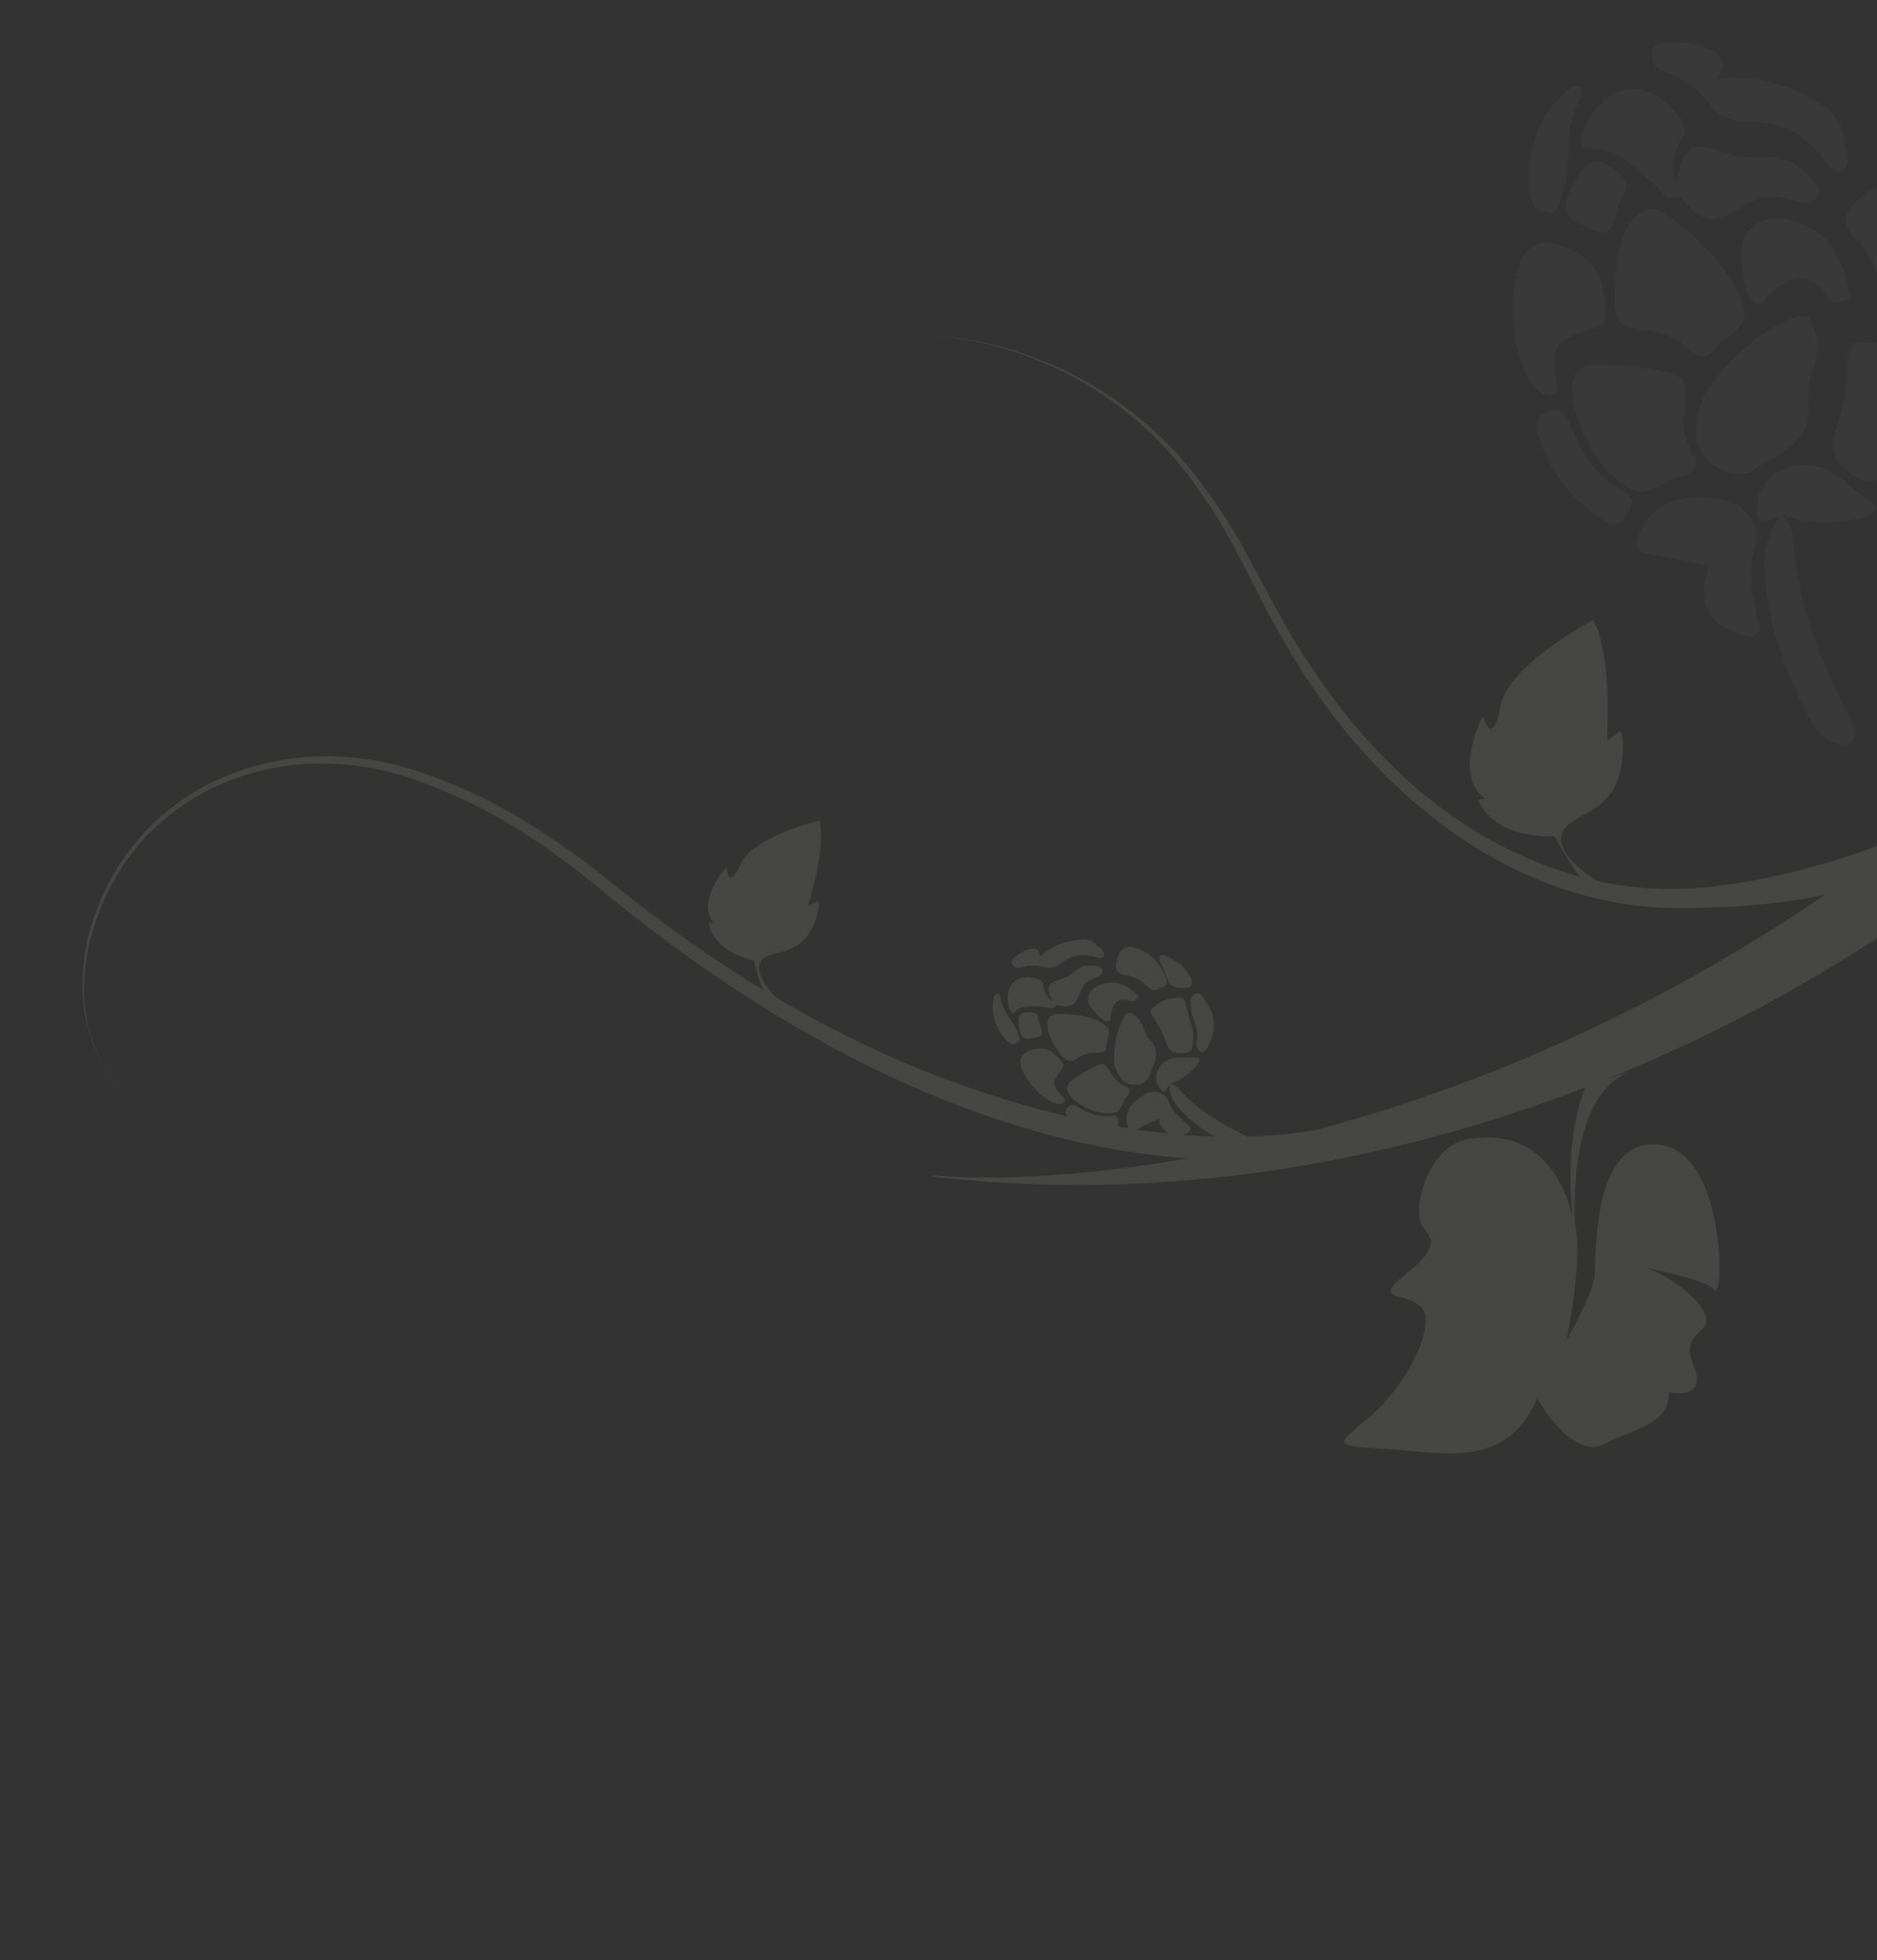 <svg width="521" height="544" viewBox="0 0 521 544" fill="none" xmlns="http://www.w3.org/2000/svg">
<rect x="0" y="0" width="521" height="544" fill="#333333" stroke="none"/>
<g opacity="0.1">
<path d="M262.432 326.896C354.302 336.731 448.898 308.538 524.893 257.798C546.153 243.638 586.859 211.912 604.983 194.279L605.677 193.652L582.748 184.692L574.888 192.339L566.789 200.025C431.011 326.712 285.92 328.884 260.873 326.287C259.161 326.067 256.365 326.323 262.432 326.896Z" fill="#F4F2E8"/>
<path d="M299.053 293.676C300.773 292.469 302.904 291.954 304.727 292.185C306.165 292.082 307.244 292.004 307.115 290.207C306.986 288.41 308.988 286.098 306.702 284.455C302.901 281.837 298.535 281.428 294.196 281.378C291.294 281.225 290.319 282.74 290.91 285.95C291.45 288.44 293.069 290.853 294.662 292.907C295.869 294.627 297.333 294.883 299.053 293.676Z" fill="#F4F2E8"/>
<path d="M318.93 298.754C320.136 295.416 322.78 291.974 318.901 288.278C318.131 287.61 317.643 285.839 317.206 284.786C316.769 283.733 315.947 282.347 314.817 281.705C313.661 280.704 312.942 280.756 311.967 282.271C309.734 286.406 308.965 290.797 309.3 295.47C309.789 297.242 310.611 298.628 311.792 299.989C313.719 301.657 318.033 301.348 318.93 298.754Z" fill="#F4F2E8"/>
<path d="M308.787 298.398C306.347 294.599 306.347 294.599 302.521 296.68C300.776 297.528 299.056 298.735 297.336 299.942C296.309 300.739 295.667 301.869 296.489 303.255C298.159 306.387 304.528 309.544 308.457 308.901C311.359 309.054 311.486 305.793 312.821 304.251C313.822 303.096 313.744 302.017 312.255 301.401C310.765 300.786 309.61 299.784 308.787 298.398Z" fill="#F4F2E8"/>
<path d="M319.901 282.064C321.494 284.117 322.753 286.556 323.678 289.381C324.603 292.205 326.427 292.435 328.943 292.255C331.459 292.074 330.945 289.943 331.201 288.48C331.458 287.016 331.021 285.963 330.969 285.244C330.044 282.42 329.53 280.289 329.016 278.158C328.579 277.105 328.193 276.771 327.115 276.849C324.599 277.029 322.108 277.569 320.439 279.496C319.361 279.573 319.079 280.677 319.901 282.064Z" fill="#F4F2E8"/>
<path d="M330.464 313.464C330.772 312.719 330.028 312.412 329.642 312.078C327.331 310.076 325.019 308.074 324.068 304.89C323.657 304.197 323.272 303.863 322.527 303.555C320.267 302.272 317.802 303.171 314.747 305.92C312.719 307.872 312.181 310.44 313.08 312.905C313.543 314.317 314.596 313.88 315.289 313.469C317.394 312.595 319.474 311.362 321.579 310.488C322.582 314.391 325.227 316.008 329.104 314.646C329.797 314.235 330.516 314.183 330.464 313.464Z" fill="#F4F2E8"/>
<path d="M294.743 304.103C291.995 301.048 291.969 300.689 294.253 297.273C294.921 296.503 295.588 295.732 294.792 294.705C292.403 291.625 290.143 290.341 286.6 291.318C285.187 291.781 283.416 292.269 283.211 294.452C283.135 298.432 289.454 305.928 293.82 306.338C294.539 306.286 295.258 306.234 295.566 305.49C295.899 305.104 295.129 304.437 294.743 304.103Z" fill="#F4F2E8"/>
<path d="M302.795 265.224C303.899 265.506 305.774 266.455 306.416 265.325C307.031 263.836 304.797 262.912 304.001 261.885C303.23 261.218 301.741 260.602 300.662 260.679C296.348 260.989 292.446 261.992 288.723 265.511C288.517 262.635 286.745 263.123 284.974 263.612C283.921 264.049 283.228 264.459 282.201 265.256C281.508 265.667 280.481 266.463 280.918 267.516C281.355 268.569 282.459 268.851 283.512 268.414C285.643 267.9 287.8 267.745 289.649 268.335C291.498 268.925 293.269 268.436 294.63 267.255C297.017 265.277 299.867 264.711 302.795 265.224Z" fill="#F4F2E8"/>
<path d="M346.592 316.644C346.848 315.18 345.41 315.283 344.639 314.616C338.27 311.459 332.235 307.918 327.508 302.476C326.712 301.449 325.582 300.807 324.504 300.884C327.687 299.933 330.434 297.929 332.411 295.258C333.052 294.128 333.36 293.384 331.563 293.513C329.765 293.641 328.301 293.385 326.504 293.514C322.55 293.798 319.932 297.599 321.242 300.757C321.653 301.45 322.09 302.503 322.835 302.811C323.939 303.093 323.836 301.655 324.529 301.244C324.71 303.76 325.584 305.866 327.536 307.894C331.466 312.309 336.371 315.209 341.61 317.724C342.355 318.032 343.459 318.314 344.538 318.236C345.231 317.825 346.669 317.722 346.592 316.644Z" fill="#F4F2E8"/>
<path d="M310.087 266.146C309.522 268.354 309.292 270.177 312.579 270.664C314.761 270.869 317.022 272.152 318.588 273.846C320.155 275.541 321.516 274.359 322.928 273.896C323.981 273.459 323.929 272.74 323.903 272.381C322.464 267.425 319.356 264.397 314.913 262.909C311.986 262.396 310.651 263.937 310.087 266.146Z" fill="#F4F2E8"/>
<path d="M281.179 281.228C283.874 278.505 287.187 279.352 290.088 279.505C291.167 279.428 292.323 280.428 293.298 278.913C297.689 279.682 298.382 279.271 299.896 275.188C300.204 274.443 300.538 274.058 300.845 273.313C301.846 272.157 303.259 271.695 304.311 271.258C305.364 270.821 306.057 270.41 305.98 269.331C305.902 268.253 304.824 268.33 303.72 268.048C301.896 267.818 300.099 267.946 298.405 269.513C297.378 270.31 296.351 271.106 294.939 271.569C290.343 272.982 290.395 273.701 292.142 277.912C290.627 276.937 289.779 275.191 289.676 273.753C289.598 272.675 289.187 271.981 288.083 271.699C282.536 269.929 278.788 273.089 279.92 278.789C279.945 279.149 280.023 280.227 281.179 281.228Z" fill="#F4F2E8"/>
<path d="M315.483 275.876C313.171 273.874 310.5 271.898 306.597 272.9C304.825 273.389 302.72 274.262 302.156 276.471C301.592 278.679 303.133 280.014 304.314 281.375C304.725 282.068 305.47 282.376 305.855 282.709C307.397 284.044 308.449 283.608 308.32 281.81C308.807 278.523 310.116 276.623 313.814 277.803C314.559 278.11 315.252 277.699 315.56 276.955C316.253 276.544 315.868 276.21 315.483 275.876Z" fill="#F4F2E8"/>
<path d="M330.556 279.492C330.582 279.852 330.608 280.211 330.634 280.571C331.199 283.421 333.229 286.527 331.997 289.506C332.101 290.944 332.897 291.971 333.616 291.919C334.694 291.842 335.002 291.097 335.31 290.352C337.543 286.218 337.593 281.878 334.793 278.104C333.996 277.077 333.508 275.306 332.096 275.768C330.298 275.897 330.453 278.054 330.556 279.492Z" fill="#F4F2E8"/>
<path d="M310.462 311.647C310.384 310.569 310.307 309.49 308.869 309.593C305.3 310.211 301.962 309.005 298.931 307.055C297.801 306.413 296.722 306.49 296.081 307.62C295.439 308.75 295.85 309.444 296.621 310.111C300.063 312.755 304.12 313.909 307.715 313.651C310.257 313.83 310.565 313.085 310.462 311.647Z" fill="#F4F2E8"/>
<path d="M282.695 287.262C281.693 283.359 277.892 280.741 277.582 276.427C277.556 276.068 277.171 275.734 276.812 275.76C276.093 275.811 276.118 276.171 275.81 276.916C275.58 278.739 275.324 280.203 275.812 281.974C276.378 284.824 277.611 286.904 279.563 288.932C280.334 289.599 281.104 290.267 282.131 289.47C283.543 289.008 283.132 288.315 282.695 287.262Z" fill="#F4F2E8"/>
<path d="M322.078 267.093C322.515 268.145 323.337 269.532 323.826 271.303C324.751 274.128 326.934 274.333 329.091 274.178C330.529 274.075 331.196 273.304 330.733 271.892C329.423 268.734 326.726 266.398 323.387 265.192C321.924 264.936 321.59 265.321 322.078 267.093Z" fill="#F4F2E8"/>
<path d="M288.162 282.895C288.341 280.353 285.49 280.919 284.412 280.996C281.921 281.536 282.795 283.641 282.898 285.079C283.053 287.236 283.901 288.982 286.725 288.057C291.399 287.721 288.291 284.692 288.162 282.895Z" fill="#F4F2E8"/>
<g opacity="0.3">
<path d="M455.496 91.552C460.597 91.728 465.48 93.85 468.676 96.964C471.615 98.868 473.818 100.296 476.198 96.623C478.578 92.951 485.842 91.399 483.814 84.871C480.277 74.234 472.414 67.053 464.076 60.607C458.675 56.064 454.568 57.575 451.018 64.662C448.421 70.279 448.027 77.325 448.109 83.636C447.933 88.737 450.395 91.375 455.496 91.552Z" fill="#F4F2E8"/>
<path d="M486.594 130.479C493.816 125.772 503.977 122.969 501.867 110.129C501.35 107.708 502.995 103.56 503.689 100.88C504.382 98.2 504.817 94.31 503.566 91.413C502.79 87.781 501.321 86.829 497.214 88.339C486.836 93.087 478.92 100.474 472.732 110.023C471.087 114.172 470.652 118.062 470.951 122.428C472.244 128.481 481.059 134.193 486.594 130.479Z" fill="#F4F2E8"/>
<path d="M467.455 114.946C468.284 104.01 468.284 104.011 457.824 102.447C453.199 101.536 448.099 101.36 442.998 101.184C439.842 101.225 436.946 102.476 436.511 106.366C435.165 114.881 442.892 130.319 451.448 134.82C456.848 139.363 461.867 133.228 466.709 132.194C470.34 131.418 471.768 129.214 469.782 125.841C467.796 122.468 467.02 118.837 467.455 114.946Z" fill="#F4F2E8"/>
<path d="M512.898 99.546C512.98 105.857 511.852 112.427 509.513 119.255C507.174 126.083 510.37 129.198 515.512 132.53C520.654 135.862 522.775 130.979 525.414 128.517C528.053 126.055 528.746 123.375 529.698 121.906C532.037 115.077 534.158 110.194 536.28 105.311C536.973 102.631 536.714 101.421 534.511 99.993C529.369 96.661 523.751 94.063 517.699 95.356C515.495 93.928 513.333 95.656 512.898 99.546Z" fill="#F4F2E8"/>
<path d="M487.426 175.865C489.113 174.872 488.12 173.186 487.861 171.975C486.31 164.712 484.759 157.449 487.574 149.886C487.791 147.941 487.532 146.73 486.539 145.044C484.036 139.25 477.942 137.387 467.999 138.245C461.212 139.061 456.411 143.251 454.548 149.345C453.379 152.759 456.059 153.452 458.004 153.67C463.363 155.057 469.198 155.709 474.557 157.096C470.79 166.128 473.552 173.133 483.06 176.165C485.005 176.383 486.474 177.334 487.426 175.865Z" fill="#F4F2E8"/>
<path d="M431.884 105.454C431.026 95.511 431.502 94.777 440.928 91.498C443.349 90.981 445.77 90.464 445.729 87.308C445.606 77.841 443.103 72.047 434.805 68.756C431.391 67.587 427.242 65.942 423.652 69.873C417.681 77.477 418.962 101.253 426.824 108.434C428.293 109.386 429.763 110.338 431.449 109.344C432.66 109.086 432.143 106.665 431.884 105.454Z" fill="#F4F2E8"/>
<path d="M504.374 41.873C506.102 44.035 508.347 48.619 511.244 47.367C514.617 45.381 511.638 40.322 511.597 37.166C511.079 34.745 509.093 31.372 506.889 29.944C498.075 24.232 489.043 20.465 476.679 21.84C480.487 15.964 476.338 14.318 472.19 12.673C469.51 11.979 467.565 11.762 464.41 11.803C462.464 11.585 459.309 11.627 458.615 14.306C457.922 16.986 459.65 19.148 462.329 19.842C467.212 21.963 471.62 24.819 474.34 28.668C477.061 32.517 481.21 34.163 485.576 33.863C493.098 33.522 499.45 36.596 504.374 41.873Z" fill="#F4F2E8"/>
<path d="M514.036 205.625C516.675 203.163 513.737 201.259 513.22 198.838C505.492 183.401 498.976 167.705 497.777 150.24C497.736 147.084 496.484 144.187 494.281 142.759C501.844 145.574 510.1 145.709 517.839 143.424C520.736 142.172 522.423 141.179 518.75 138.799C515.077 136.419 512.615 133.781 508.942 131.401C500.862 126.165 490.226 129.702 488.146 137.741C487.928 139.686 487.235 142.366 488.228 144.052C489.956 146.215 491.86 143.276 493.805 143.494C490.473 148.636 489.086 153.995 489.903 160.782C491.06 175.091 496.325 187.89 502.801 200.43C503.794 202.117 505.521 204.279 507.725 205.707C509.67 205.925 512.608 207.829 514.036 205.625Z" fill="#F4F2E8"/>
<path d="M517.164 54.332C512.838 57.787 509.724 60.984 515.383 66.737C519.314 70.328 521.817 76.122 522.375 81.698C522.934 87.275 527.3 86.975 530.714 88.145C533.394 88.838 534.346 87.369 534.822 86.634C539.282 74.923 537.69 64.504 531.255 55.12C526.331 49.842 521.489 50.877 517.164 54.332Z" fill="#F4F2E8"/>
<path d="M439.062 41.267C448.27 39.934 453.453 46.421 458.853 50.964C461.057 52.392 461.833 56.023 465.94 54.513C473.327 62.428 475.272 62.646 484.18 56.946C485.867 55.953 487.077 55.695 488.764 54.702C492.396 53.926 495.81 55.095 498.489 55.789C501.169 56.482 503.114 56.7 504.542 54.496C505.97 52.292 503.766 50.864 502.039 48.702C498.842 45.587 495.17 43.207 489.593 43.765C486.437 43.806 483.282 43.847 479.867 42.678C468.89 38.694 467.938 40.163 465.165 50.881C463.654 46.774 464.565 42.149 466.469 39.211C467.897 37.007 468.115 35.062 466.387 32.9C458.225 21.353 446.337 21.993 440.19 34.697C439.714 35.432 438.286 37.636 439.062 41.267Z" fill="#F4F2E8"/>
<path d="M513.385 81.088C511.834 73.824 509.548 66.085 500.516 62.318C496.367 60.673 491.008 59.286 486.683 62.741C482.358 66.196 483.392 71.039 483.692 75.405C483.474 77.35 484.468 79.036 484.726 80.247C485.76 85.089 488.44 85.783 490.82 82.11C496.573 76.451 501.891 74.682 507.332 82.38C508.325 84.067 510.27 84.284 511.957 83.291C513.902 83.509 513.644 82.298 513.385 81.088Z" fill="#F4F2E8"/>
<path d="M537.312 110.15C536.836 110.885 536.36 111.619 535.884 112.354C532.811 118.706 532.2 127.697 525.453 131.669C523.549 134.608 523.59 137.763 525.06 138.715C527.263 140.143 528.95 139.15 530.636 138.157C541.014 133.409 547.46 125.071 547.555 113.659C547.514 110.503 549.159 106.354 545.745 105.185C542.072 102.805 539.216 107.212 537.312 110.15Z" fill="#F4F2E8"/>
<path d="M451.31 143.075C452.738 140.872 454.167 138.668 451.228 136.764C443.407 132.738 438.7 125.517 435.68 117.301C434.428 114.404 432.224 112.976 429.327 114.228C426.43 115.479 426.213 117.425 426.73 119.846C429.533 130.006 435.709 138.18 443.054 142.94C447.72 147.007 449.406 146.014 451.31 143.075Z" fill="#F4F2E8"/>
<path d="M433.173 55.182C436.94 46.15 433.402 35.514 439.114 26.699C439.59 25.965 439.332 24.754 438.597 24.278C437.128 23.326 436.652 24.061 434.965 25.054C431.851 28.251 429.212 30.713 427.567 34.861C424.494 41.214 423.841 47.049 424.658 53.836C425.175 56.257 425.692 58.678 428.848 58.637C432.262 59.807 432.479 57.862 433.173 55.182Z" fill="#F4F2E8"/>
<path d="M450.162 54.718C454.228 50.053 447.876 46.98 445.672 45.551C440.055 42.954 438.668 48.313 436.764 51.251C433.908 55.658 432.997 60.283 439.825 62.622C449.374 68.81 447.782 58.391 450.162 54.718Z" fill="#F4F2E8"/>
</g>
<path d="M216.03 277.612C216.03 277.612 208.877 270.51 211.136 266.842C213.396 263.173 221.691 266.186 225.855 256.655C227.954 251.061 227.179 249.985 227.179 249.985C227.179 249.985 224.565 251.458 224.371 251.189C224.177 250.92 229.364 236.569 227.482 227.714C227.482 227.714 208.967 232.059 205.566 239.816C202.166 247.572 201.639 240.601 201.639 240.601C201.639 240.601 192.967 250.11 198.152 256.179L196.764 255.953C196.764 255.953 196.946 263.58 209.286 266.54C209.286 266.54 211.361 275.664 213.642 277.697C215.847 280.193 216.03 277.612 216.03 277.612Z" fill="#F4F2E8"/>
<path d="M373.028 319.335C297.26 332.656 222.088 293.005 165.237 245.626C150.978 233.875 135.038 223.626 117.612 217.313C81.259 203.005 39.56 217.351 26.569 255.76C20.441 272.81 22.192 295.641 39.067 305.887C22.192 295.641 20.066 272.624 25.819 255.387C38.807 216.043 81.253 201.133 118.354 214.877C136.34 221.002 152.28 231.251 167.1 242.813C195.994 266.501 227.684 286.437 262.349 299.44C296.265 312.07 334.846 320.007 370.762 312.603L372.275 318.027L373.028 319.335Z" fill="#F4F2E8"/>
<path d="M444.117 245.051C444.117 245.051 431.716 237.763 433.458 231.699C434.728 225.61 447.926 226.782 450.118 212.217C451.066 203.269 449.674 202.722 449.674 202.722C449.674 202.722 446.69 205.405 446.218 205.38C445.771 204.883 447.866 183.209 442.302 172.022C442.302 172.022 418.436 184.492 416.394 196.223C414.351 207.955 411.521 198.807 411.521 198.807C411.521 198.807 403.089 214.936 412.209 221.575L410.295 221.948C410.295 221.948 413.523 232.538 431.544 232.071C431.544 232.071 437.555 243.756 441.233 245.845C444.861 248.879 444.117 245.051 444.117 245.051Z" fill="#F4F2E8"/>
<path d="M563.808 206.664C547.177 230.769 493.206 246.474 464.352 246.712C434.563 246.915 405.884 232.363 385.312 211.369C374.472 200.664 365.745 188.539 358.161 175.895C350.404 162.87 344.553 148.979 335.271 136.647C317.852 111.462 289.243 95.039 258.97 93.164C289.416 95.42 317.263 112.189 333.92 137.72C342.647 149.845 348.291 164.29 356.048 177.315C378.176 216.91 417.347 251.52 464.905 251.977C495.803 252.19 534.817 247.467 553.006 221.733C552.833 221.352 563.808 206.664 563.808 206.664Z" fill="#F4F2E8"/>
<path d="M436.389 337.473C436.389 337.473 432.193 313.447 410.066 315.844C396.334 315.69 391.656 336.204 394.821 340.275C397.986 344.345 399.432 346.163 389.393 354.293C379.354 362.422 395.003 357.432 395.705 365.778C396.133 373.689 387.875 387.062 379.22 394.019C370.484 401.329 369.776 401.168 385.55 402.159C401.323 403.151 418.139 407.729 426.707 388.101C426.707 388.101 436.215 405.152 445.013 400.833C453.812 396.513 463.895 394.719 463.193 386.373C463.193 386.373 474.158 388.873 470.08 379.014C466.003 369.154 475.36 370.543 473.306 364.866C471.252 359.188 460.193 352.202 455.161 351.427C450.129 350.652 473.088 354.398 475.98 358.034C478.518 361.589 479.222 319.332 460.265 317.615C441.308 315.897 443.247 349.827 442.472 354.859C441.697 359.892 434.903 371.738 434.903 371.738C434.903 371.738 440.324 344.695 436.389 337.473Z" fill="#F4F2E8"/>
<path d="M437.526 345.546C437.526 345.546 432.987 305.07 452.192 297.542L440.21 301.136C440.563 301.216 432.659 314.67 437.526 345.546Z" fill="#F4F2E8"/>
</g>
</svg>
